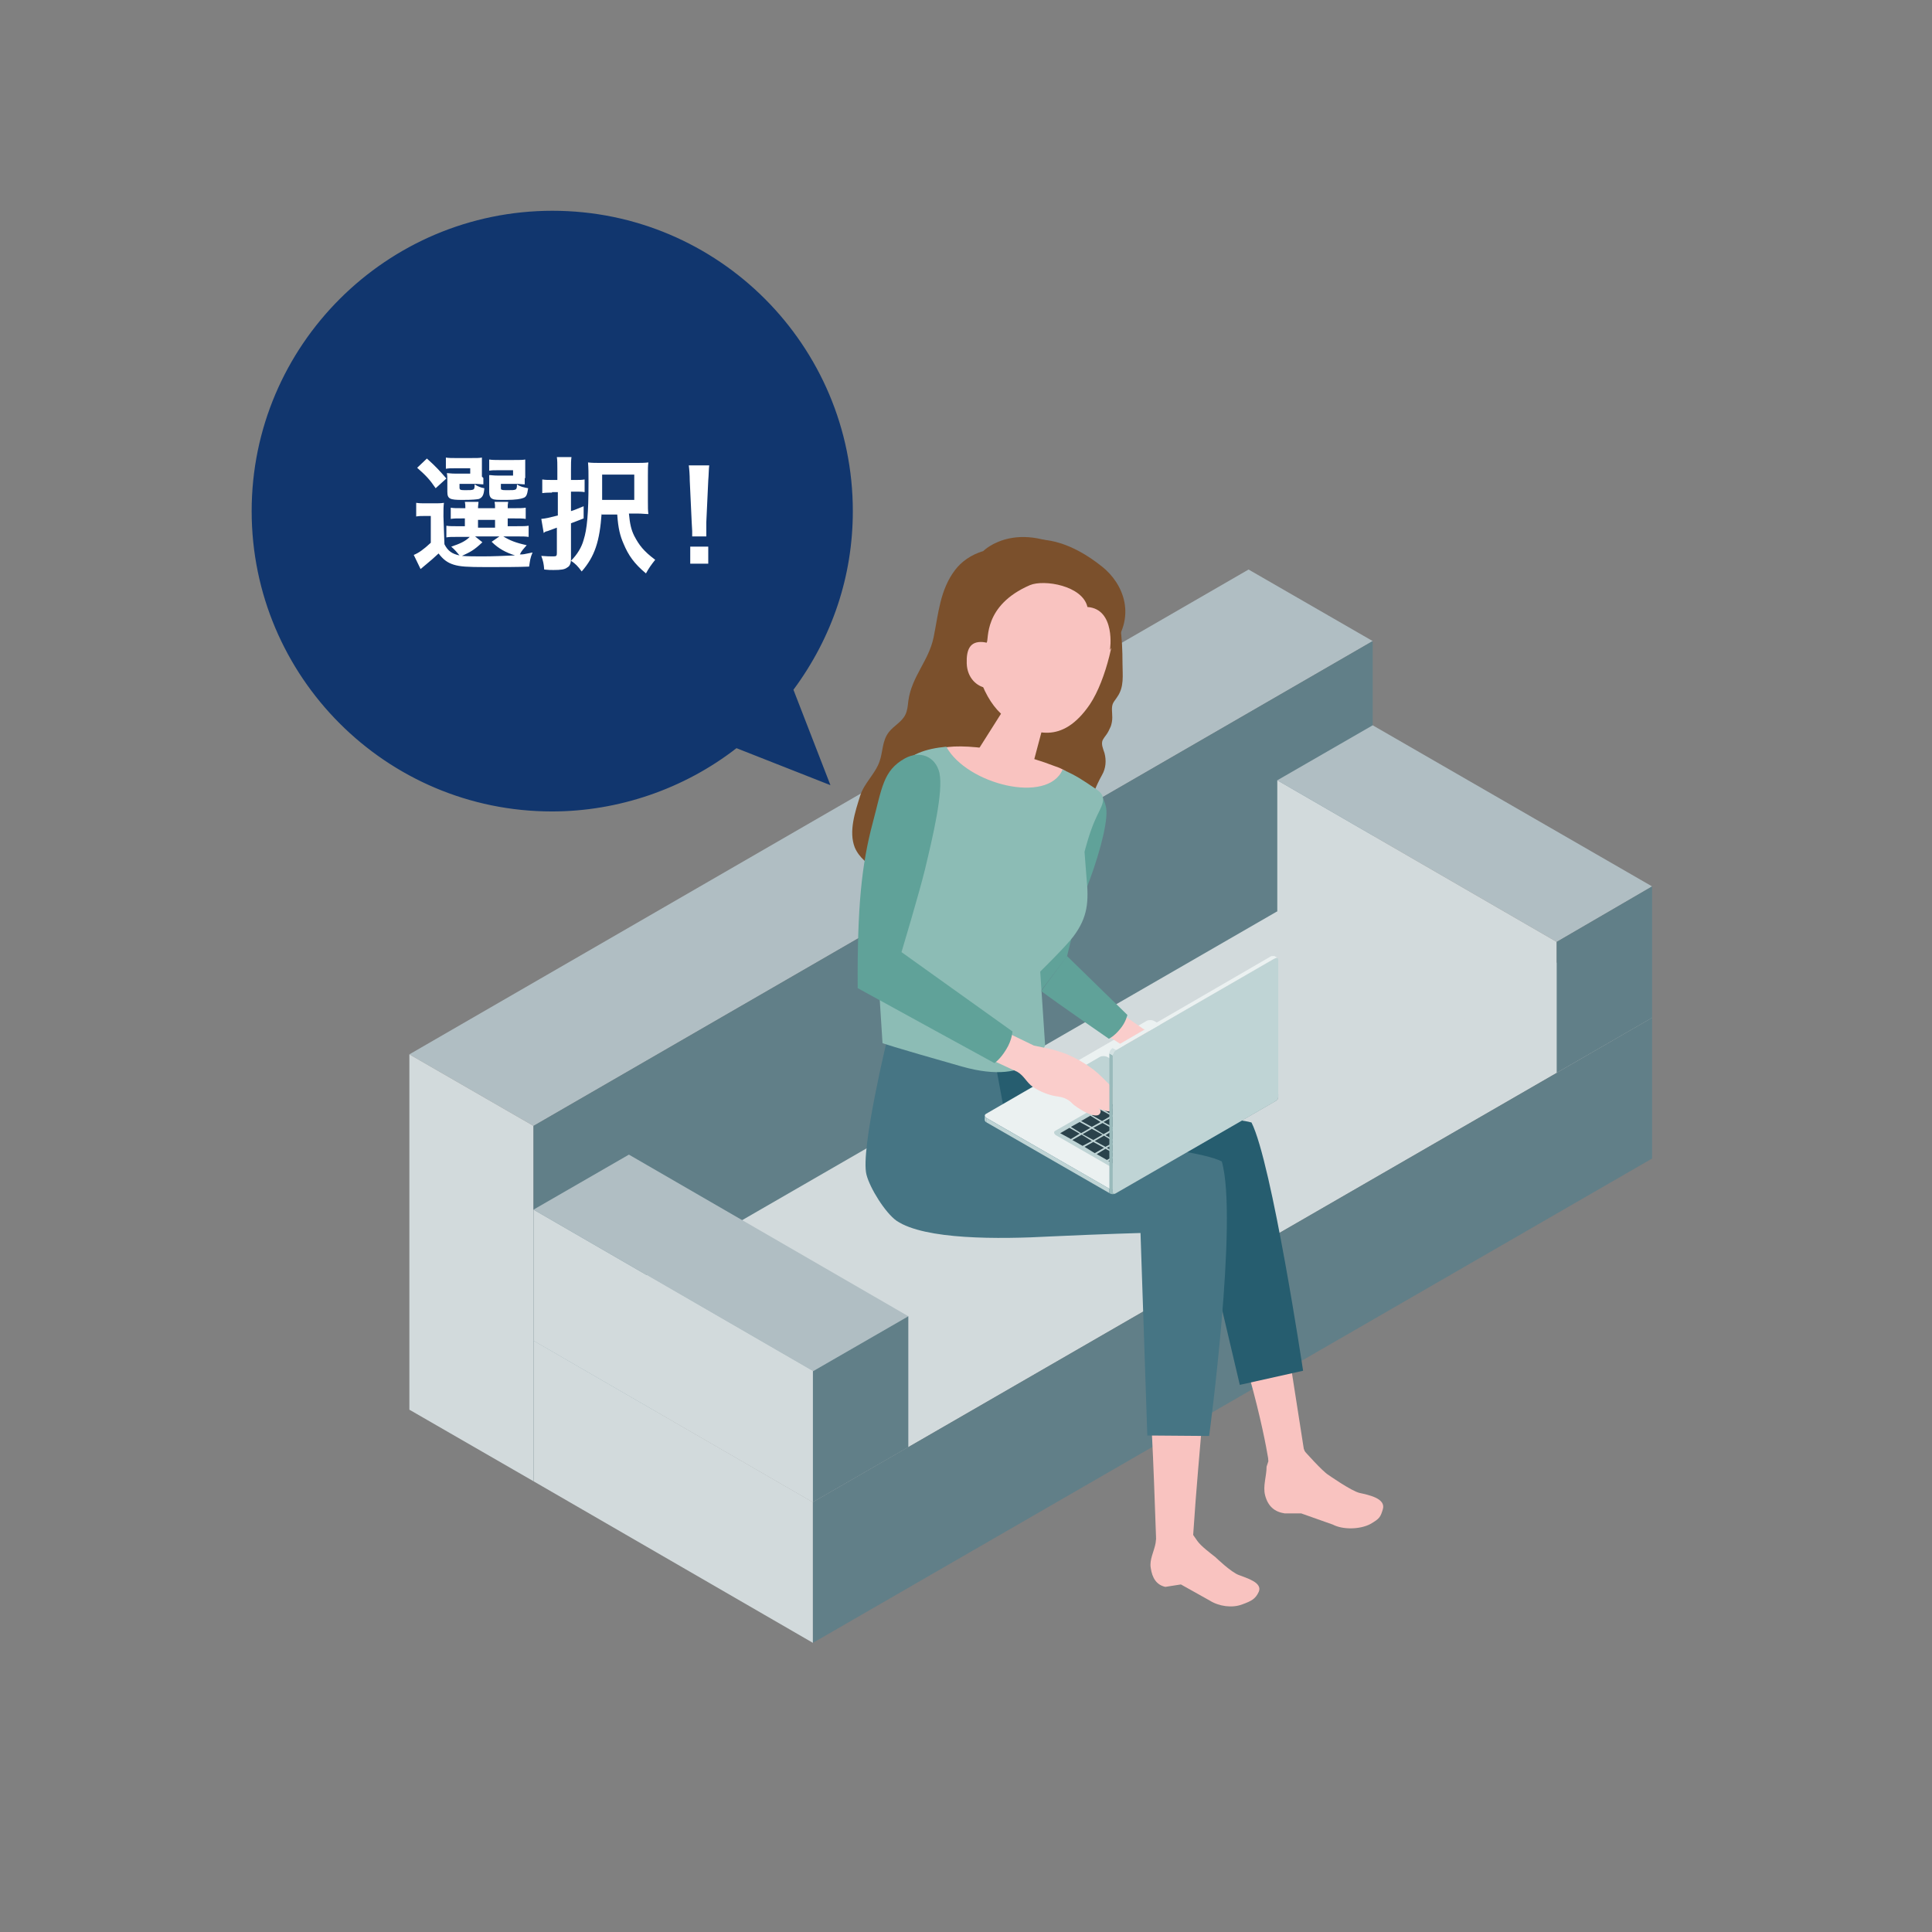 <?xml version="1.0" encoding="utf-8"?>
<!-- Generator: Adobe Illustrator 26.0.1, SVG Export Plug-In . SVG Version: 6.00 Build 0)  -->
<svg version="1.1" id="素材" xmlns="http://www.w3.org/2000/svg" xmlns:xlink="http://www.w3.org/1999/xlink" x="0px" y="0px"
	 width="396.9px" height="396.9px" viewBox="0 0 396.9 396.9" style="enable-background:new 0 0 396.9 396.9;" xml:space="preserve"
	>
<rect x="0" y="0" width="396.9" height="396.9" fill="#808080" stroke="none"/>
<style type="text/css">
	.st0{fill:#B0BEC3;}
	.st1{fill:#D2DADC;}
	.st2{fill:#617F88;}
	.st3{fill:#7B502C;}
	.st4{fill:#60A299;}
	.st5{fill:#F9C3C0;}
	.st6{fill:#265D6F;}
	.st7{fill:#467584;}
	.st8{fill:#8CBCB5;}
	.st9{fill:#EBF1F1;}
	.st10{fill:#BFD4D5;}
	.st11{fill:#99BABB;}
	.st12{fill:#2A424B;}
	.st13{fill:#FACDCB;}
	.st14{fill:#D3E1E2;}
	.st15{fill:#11366E;}
	.st16{enable-background:new    ;}
	.st17{fill:#FFFFFF;}
</style>
<polygon class="st0" points="84.1,216.6 109.6,231.3 282,131.7 256.5,117 "/>
<polygon class="st1" points="109.6,231.3 84.1,216.6 84.1,289.6 109.6,304.3 "/>
<polygon class="st2" points="109.6,231.3 282,131.7 282,204.8 109.6,304.3 "/>
<polygon class="st1" points="109.6,275.4 167,308.6 339.4,209.1 282,175.9 "/>
<polygon class="st1" points="167,308.6 109.6,275.4 109.6,304.3 167,337.5 "/>
<polygon class="st2" points="167,308.6 339.4,209.1 339.4,238 167,337.5 "/>
<polygon class="st0" points="262.4,160.3 319.8,193.5 339.4,182.1 282,149 "/>
<polygon class="st1" points="319.8,193.5 262.4,160.3 262.4,187.2 319.8,220.4 "/>
<polygon class="st2" points="319.8,193.5 339.4,182.1 339.4,209.1 319.8,220.4 "/>
<g>
	<path class="st3" d="M228.2,149.2c0.2-0.6,0.3-1.2,0.3-1.8c0-1-0.2-2,0.1-2.8c0.2-0.5,0.6-0.9,0.9-1.4c1.5-2.1,1.1-4.5,1.1-6.9
		c0-2.6-0.1-5.3-0.5-7.9c-1.4-8.1-4-11.3-7-13.3c-13.6-9.5-21.1-1.9-21.1-1.9c-2.6,0.8-4.5,2.2-5.8,3.9c-3.1,4.1-3.4,8.9-4.4,13.8
		c-1,4.9-4.5,8-5.2,13.1c-0.1,1-0.2,2-0.6,2.8c-0.7,1.5-2.4,2.3-3.4,3.6c-1.4,1.8-1.2,4-1.9,6c-0.9,2.6-3.2,4.5-4,7.1
		c-1,3.2-2.4,7.3-1.1,10.6c0.9,2.1,2.8,3.6,4.8,4.6s4.2,1.7,6.2,2.7c2.4,1.2,4.5,3,6.8,4.4s5,2.3,7.7,1.8c1.5-0.3,2.8-1.1,4.2-1.7
		c1.7-0.7,3.6-1.1,5.5-1.2c1.8-0.1,3.7,0.2,5.5-0.5s3.1-2.2,4.2-3.7c1.5-2,1.2-4.6,1.7-7.1c1-5.1,1.5-9.4,4.2-14.2
		c0.8-1.4,0.9-3,0.5-4.5c-0.3-0.9-0.7-1.8-0.4-2.6c0.2-0.4,0.5-0.8,0.8-1.2C227.6,150.5,227.9,149.9,228.2,149.2z"/>
	<path class="st4" d="M219.2,196.5c0,0,2.2-9.5,3.8-13.5c2.3-5.7,4.5-13.2,4.3-16.5c-0.2-3-3-6.2-5.8-5.2c-4,1.5-4.2,6.8-6.6,12.4
		c-2.9,6.9-10,25.2-1.1,29.9L219.2,196.5z"/>
	<path class="st5" d="M260.6,300.1l-0.4,1.2c0,2-0.8,4-0.3,5.9c0.6,2.3,2,3.4,4,3.7h3.4l6.5,2.3c2.1,1.1,5.6,1,7.7-0.1
		c1.9-1.1,2.1-1.4,2.6-3.1c0.6-2.2-3-2.9-4.8-3.3c-1.7-0.4-6.4-3.7-6.4-3.7c-1.2-0.7-5-5-5-5L260.6,300.1z"/>
	<path class="st5" d="M260.6,300.1c-0.3-1.5,0.9-3,3.3-3.5s3.9,0.3,4.2,1.8c0.3,1.5-0.7,3.1-3,3.6
		C262.7,302.6,260.9,301.6,260.6,300.1z"/>
	<path class="st5" d="M248.4,257.9c9.9,25.9,12.2,42.2,12.2,42.2l7.3-2.1l-8.1-51.8C259.9,246.2,249.4,253.8,248.4,257.9z"/>
	<path class="st6" d="M217.4,227c0,0,34.6,2.1,39.7,3.6c4.2,8.3,10.6,51,10.6,51l-13,2.9l-9.7-41.2c0,0-31.2-0.9-39.2,1.2l-7.7-26
		l15.7-5L217.4,227z"/>
	<path class="st5" d="M237.5,316.1l-0.1,0.9c-0.3,1.7-1.3,3.4-1,5.1c0.3,2.1,1.2,3.5,3,3.9l3.2-0.5l5.9,3.3c1.9,1.2,4.6,1.6,6.7,0.8
		c1.9-0.7,2.7-1.1,3.4-2.6c0.8-1.9-2.5-2.8-4-3.4c-1.6-0.5-4.9-3.7-4.9-3.7c-1-0.8-2.9-2.2-3.7-3.3l-1.6-2.3L237.5,316.1z"/>
	<path class="st5" d="M237.5,316.1c-0.1-1.4,1.4-5.3,3.7-5.5s3.4,3,3.5,4.4s-0.6,3.2-2.8,3.4C239.6,318.6,237.6,317.5,237.5,316.1z"
		/>
	<path class="st5" d="M235,272.2c1.6,17,1.9,27.1,2.5,43.9c2.9,0,4.7-0.5,7.6-0.5c1.3-19.8,3.1-32.5,3.6-52.4L235,272.2z"/>
	<path class="st7" d="M204.2,216.9l-21.8-4c0,0-5.7,23.4-4.4,28.4c0.7,2.8,3.9,7.9,6.2,9.5c5.8,3.9,20.9,3.8,31.8,3.2
		c10.8-0.5,18.3-0.7,18.3-0.7l1.4,41.6l12.7,0.1c0,0,6-44.6,2.6-56.4c-6.3-3.3-43.9-6-43.9-6L204.2,216.9z"/>
	<path class="st5" d="M211.2,144.9c-2.6-1.1-4.6-0.3-5.1,1l-5,7.9c-0.5,1.5,1.5,3.8,4.4,5.1c3,1.3,5.8,1.1,6.3-0.4l2.5-9.4
		C214.8,147.6,213.8,146,211.2,144.9z"/>
	<path class="st5" d="M216,114.9c-10-2.1-14.5,4.8-16.5,13.9c0.4,11.3,4.4,17.3,8.2,19.3c4.6,2.5,10.4,5.1,16.2-3.4
		c3.4-5.1,5.5-14.8,5.1-18.8C228.6,122.4,226,117,216,114.9z"/>
	<path class="st3" d="M223.4,124.7c-1-4.4-8.9-5.7-11.8-4.5c-9.7,4.2-8.4,11.3-8.9,11.8c-1.8,1.7-2.5,5-3,7.5
		c-0.4-0.9-1.1-1.8-1.5-2.8c-0.5-1.2-0.9-2.5-1.2-3.7c-0.7-2.9-1-6-0.6-9c0.7-5.2,3.7-9.6,9.1-10.8c0,0,8-7.1,20.9,3.2
		c4.3,3.4,7.4,10.3,1.6,17.1C228.1,133.5,229.2,125.1,223.4,124.7z"/>
	<path class="st5" d="M204.3,135.5c0,0,0.6-3.4-2.4-3.6c-2.6-0.2-3.4,1.5-3.3,4.4c0.1,3,2.1,4.7,3.9,5
		C204.1,141.6,204.3,135.5,204.3,135.5z"/>
	<path class="st5" d="M216.7,157.4c-11.1-4.3-23.4-5.1-24.9-2.8c-2.7,4.4,5.2,7.3,8.8,8.9c5.9,2.7,16.4,4.1,19.2-3.4
		C220.4,158.5,216.7,157.4,216.7,157.4z"/>
	<path class="st8" d="M214.7,214.7c0,0-2.3,8.6-17.1,4.4c-14.8-4.2-16.3-4.8-16.3-4.8l-1.5-23.5c0,0,0.3-24.4,4.9-32.7
		c1.8-3.2,5.6-4.3,9.7-4.7c4.2,7.7,20.8,11.9,23.9,4.7c2.9,1.3,3.9,2,7,4.1c2.5,1.7,0.9,3.4-0.3,6.2c-1.2,2.6-2.2,6.6-2.2,6.6
		s0.2,2.7,0.4,5.2c0.5,5,0.3,8.2-2.7,12.2c-1.5,2-6.8,7.2-6.8,7.2L214.7,214.7z"/>
	<g>
		<g>
			<path class="st9" d="M262.3,225.1l-33,19.1c-0.4,0.2-1.1,0.2-1.6-0.1l-25-14.4c-0.5-0.3-0.5-0.7-0.1-0.9l33-19.1
				c0.4-0.2,1.1-0.2,1.6,0.1l25,14.4C262.7,224.5,262.7,224.9,262.3,225.1z"/>
			<polygon class="st10" points="227.9,244.2 202.7,229.7 202.7,230.6 227.9,245.1 			"/>
			<polygon class="st2" points="229.3,244.2 229.3,245.1 262.2,226.1 262.2,225.2 			"/>
			<path class="st11" d="M227.9,245.1L227.9,245.1c0.4,0.3,1,0.3,1.4,0l0,0v-0.9l0,0c-0.4,0.3-1,0.3-1.4,0l0,0V245.1z"/>
			<path class="st10" d="M202.7,230.6c-0.2-0.1-0.4-0.3-0.4-0.5l0,0v-0.9l0,0c0,0.2,0.1,0.4,0.4,0.5V230.6"/>
			<path class="st0" d="M262.2,226.1c0.2-0.1,0.4-0.3,0.4-0.5l0,0v-0.9l0,0c0,0.2-0.1,0.4-0.4,0.5V226.1"/>
		</g>
		<path class="st10" d="M233,221.2l-7.8,4.5c-0.4,0.2-1.1,0.2-1.6-0.1l-5.3-3.1c-0.5-0.3-0.5-0.7-0.1-0.9l7.8-4.5
			c0.4-0.2,1.1-0.2,1.6,0.1l5.3,3.1C233.3,220.5,233.4,220.9,233,221.2z"/>
		<g>
			<path class="st10" d="M216.8,232.3l25.9-14.9c0.4-0.2,1.1-0.2,1.6,0.1l13.2,7.6c0.5,0.3,0.5,0.7,0.1,0.9l-25.9,14.9
				c-0.4,0.2-1.1,0.2-1.6-0.1l-13.2-7.6C216.5,232.9,216.4,232.5,216.8,232.3z"/>
			<polygon class="st12" points="217.8,232.8 219.7,231.7 221.8,232.9 220,234 			"/>
			<polygon class="st12" points="220.3,234.2 222.2,233.1 224.3,234.4 222.4,235.4 			"/>
			<polygon class="st12" points="222.8,235.6 224.6,234.6 226.8,235.8 224.9,236.9 			"/>
			<polygon class="st12" points="225.3,237.1 227.1,236 229.3,237.2 227.4,238.3 			"/>
			<polygon class="st12" points="227.7,238.5 229.6,237.4 231.7,238.7 229.9,239.7 			"/>
			<polygon class="st12" points="220,231.5 221.8,230.5 224,231.7 222.1,232.8 			"/>
			<polygon class="st12" points="222.4,233 224.3,231.9 226.5,233.1 224.6,234.2 			"/>
			<polygon class="st12" points="224.9,234.4 226.8,233.3 228.9,234.6 227.1,235.6 			"/>
			<polygon class="st12" points="227.4,235.8 229.3,234.8 231.4,236 229.5,237.1 			"/>
			<polygon class="st12" points="229.9,237.3 231.7,236.2 233.9,237.4 232,238.5 			"/>
			<polygon class="st12" points="222.1,230.3 224,229.2 226.1,230.5 224.3,231.5 			"/>
			<polygon class="st12" points="224.6,231.7 226.5,230.7 228.6,231.9 226.7,233 			"/>
			<polygon class="st12" points="227.1,233.2 228.9,232.1 231.1,233.3 229.2,234.4 			"/>
			<polygon class="st12" points="229.6,234.6 231.4,233.5 233.6,234.8 231.7,235.8 			"/>
			<polygon class="st12" points="232,236 233.9,234.9 236,236.2 234.2,237.3 			"/>
			<polygon class="st12" points="224.3,229.1 226.1,228 228.3,229.2 226.4,230.3 			"/>
			<polygon class="st12" points="226.7,230.5 228.6,229.4 230.8,230.6 228.9,231.7 			"/>
			<polygon class="st12" points="229.2,231.9 231.1,230.8 233.2,232.1 231.4,233.2 			"/>
			<polygon class="st12" points="231.7,233.3 233.6,232.3 235.7,233.5 233.8,234.6 			"/>
			<polygon class="st12" points="234.2,234.8 236,233.7 238.2,234.9 236.3,236 			"/>
			<polygon class="st12" points="228.9,229.2 230.8,228.2 232.9,229.4 231,230.5 			"/>
			<polygon class="st12" points="231.4,230.7 233.2,229.6 235.4,230.8 233.5,231.9 			"/>
			<polygon class="st12" points="233.9,232.1 235.7,231 237.9,232.3 236,233.3 			"/>
			<polygon class="st12" points="236.3,233.5 238.2,232.5 240.3,233.7 238.5,234.8 			"/>
			<polygon class="st12" points="231,228 232.9,226.9 235.1,228.2 233.2,229.2 			"/>
			<polygon class="st12" points="233.5,229.4 235.4,228.4 237.5,229.6 235.7,230.7 			"/>
			<polygon class="st12" points="236,230.9 237.9,229.8 240,231 238.1,232.1 			"/>
			<polygon class="st12" points="238.5,232.3 240.3,231.2 242.5,232.5 240.6,233.5 			"/>
			<polygon class="st12" points="233.2,226.8 235.1,225.7 237.2,226.9 235.3,228 			"/>
			<polygon class="st12" points="235.7,228.2 237.5,227.1 239.7,228.4 237.8,229.4 			"/>
			<polygon class="st12" points="238.2,229.6 240,228.5 242.2,229.8 240.3,230.9 			"/>
			<polygon class="st12" points="240.6,231.1 242.5,230 244.6,231.2 242.8,232.3 			"/>
			<polygon class="st12" points="226.4,227.8 234.7,223 236.9,224.3 228.6,229.1 			"/>
			<polygon class="st12" points="235.3,225.5 237.2,224.4 239.4,225.7 237.5,226.8 			"/>
			<polygon class="st12" points="237.8,227 239.7,225.9 241.8,227.1 240,228.2 			"/>
			<polygon class="st12" points="240.3,228.4 242.2,227.3 244.3,228.5 242.4,229.6 			"/>
			<polygon class="st12" points="242.8,229.8 244.6,228.7 246.8,230 244.9,231.1 			"/>
			<polygon class="st12" points="235,222.8 236.9,221.8 239,223 237.2,224.1 			"/>
			<polygon class="st12" points="237.5,224.3 239.4,223.2 241.5,224.4 239.6,225.5 			"/>
			<polygon class="st12" points="240,225.7 241.8,224.6 244,225.9 242.1,226.9 			"/>
			<polygon class="st12" points="242.5,227.1 244.3,226.1 246.5,227.3 244.6,228.4 			"/>
			<polygon class="st12" points="244.9,228.6 246.8,227.5 248.9,228.7 247.1,229.8 			"/>
			<polygon class="st12" points="237.2,221.6 239,220.5 241.2,221.8 239.3,222.8 			"/>
			<polygon class="st12" points="239.7,223 241.5,222 243.7,223.2 241.8,224.3 			"/>
			<polygon class="st12" points="242.1,224.5 244,223.4 246.1,224.6 244.3,225.7 			"/>
			<polygon class="st12" points="244.6,225.9 246.5,224.8 248.6,226.1 246.7,227.1 			"/>
			<polygon class="st12" points="247.1,227.3 248.9,226.3 251.1,227.5 249.2,228.6 			"/>
			<polygon class="st12" points="239.3,220.4 241.2,219.3 243.3,220.5 241.5,221.6 			"/>
			<polygon class="st12" points="241.8,221.8 243.7,220.7 245.8,222 243.9,223 			"/>
			<polygon class="st12" points="244.3,223.2 246.1,222.2 248.3,223.4 246.4,224.5 			"/>
			<polygon class="st12" points="246.8,224.7 248.6,223.6 250.8,224.8 248.9,225.9 			"/>
			<polygon class="st12" points="249.2,226.1 251.1,225 253.2,226.3 251.4,227.3 			"/>
			<polygon class="st12" points="241.5,219.1 243.3,218 245.5,219.3 243.6,220.4 			"/>
			<polygon class="st12" points="244,220.6 245.8,219.5 248,220.7 246.1,221.8 			"/>
			<polygon class="st12" points="246.4,222 248.3,220.9 250.4,222.1 248.6,223.2 			"/>
			<polygon class="st12" points="248.9,223.4 250.8,222.3 252.9,223.6 251,224.7 			"/>
			<polygon class="st12" points="251.4,224.8 253.2,223.8 255.4,225 253.5,226.1 			"/>
			<polygon class="st12" points="230.2,239.9 232,238.8 232.8,239.3 230.9,240.3 			"/>
			<polygon class="st12" points="232.3,238.7 234.2,237.6 234.9,238 233,239.1 			"/>
			<polygon class="st12" points="234.5,237.4 236.3,236.4 237.1,236.8 235.2,237.8 			"/>
			<polygon class="st12" points="236.6,236.2 238.5,235.1 239.2,235.5 237.3,236.6 			"/>
			<polygon class="st12" points="238.8,235 240.6,233.9 241.4,234.3 239.5,235.4 			"/>
			<polygon class="st12" points="240.9,233.7 242.8,232.6 243.5,233.1 241.6,234.1 			"/>
			<polygon class="st12" points="243.1,232.5 245,231.4 245.7,231.8 243.8,232.9 			"/>
			<polygon class="st12" points="245.2,231.2 247.1,230.2 247.8,230.6 245.9,231.6 			"/>
			<polygon class="st12" points="247.4,230 249.3,228.9 250,229.3 248.1,230.4 			"/>
			<polygon class="st12" points="249.5,228.7 251.4,227.7 252.1,228.1 250.2,229.2 			"/>
			<polygon class="st12" points="251.7,227.5 253.6,226.4 254.3,226.8 252.4,227.9 			"/>
			<polygon class="st12" points="253.8,226.3 255.7,225.2 256.4,225.6 254.5,226.7 			"/>
		</g>
	</g>
	<g>
		<path class="st13" d="M212.4,214.8c0,0,2.4,0.5,3.4,0.7c1.1,0.3,2.1,0.6,3.2,1c1.9,0.8,3.7,1.8,5.3,3c0.1,0.1,0.2,0.1,0.3,0.2
			c1.4,1.1,2.6,2.4,3.8,3.6c0.3,0.3,0.9,0.7,0.8,1.2L229,225c0,0,0.7,0.7,0.5,1.3c-0.2,0.4-0.5,0.7-1.3,0.5c0,0,0.5,0.5,0.3,1
			c-0.1,0.5-0.7,0.5-0.9,0.5c-0.3,0-2-0.6-2-0.6s0.6,0.3,0.5,0.7c-0.4,2.2-5.1-1-5.7-1.6c-0.4-0.4-0.8-0.8-1.3-1
			c-0.7-0.4-1.5-0.5-2.2-0.6c-1.7-0.3-3.3-1-4.7-1.9c-1.3-0.9-1.8-2.3-3.2-3.1l-5.6-2.6l2.8-5.8L212.4,214.8z"/>
		<path class="st4" d="M185.9,155.8c-4.5,2.5-4.7,6.1-6.6,13.2c-2.3,8.6-3.2,17.3-3.1,34c4.7,2.6,28.1,15.4,28.1,15.4
			s1.2-0.8,2.4-2.8c1.2-1.9,1.3-3.7,1.3-3.7l-22.8-16.3c0,0,3.6-12,4.8-16.9c1.7-7.1,3.8-16,3-19.9
			C192.2,155.4,189,154.1,185.9,155.8z"/>
	</g>
	<g>
		<path class="st13" d="M234.9,211.4c0,0,1.9,0.7,2.7,1c0.9,0.3,1.7,0.8,2.5,1.2c1.5,0.8,2.8,1.9,4,3.1c0.1,0.1,0.1,0.1,0.2,0.2
			c1,1,1.9,2.3,2.8,3.4c0.2,0.3,0.7,0.7,0.5,1.1l-0.2,0.4c0,0,0.5,0.7,0.3,1.1c-0.2,0.3-0.5,0.5-1.1,0.2c0,0,0.3,0.4,0.2,0.8
			c-0.2,0.4-0.6,0.4-0.8,0.3c-0.2-0.1-1.6-0.7-1.6-0.7s0.5,0.3,0.3,0.7c-0.6,1.8-4.1-1.4-4.5-2c-0.3-0.3-0.6-0.7-0.9-1
			c-0.5-0.4-1.1-0.6-1.8-0.8c-1.4-0.5-2.6-1.2-3.6-2.1c-1-0.9-1.2-2.1-2.3-2.9l-4.3-2.8l3-4.4L234.9,211.4z"/>
		<path class="st4" d="M213.9,203.6c3.6,2.7,13.9,9.8,13.9,9.8s1.1-0.5,2.3-2c1.2-1.4,1.5-2.9,1.5-2.9l-12.4-12.1L213.9,203.6z"/>
	</g>
	<g>
		<path class="st10" d="M229.3,245.1l32.6-18.8c0.4-0.2,0.7-0.7,0.7-1.1v-28c0-0.4-0.3-0.5-0.7-0.3l-32.6,18.8
			c-0.4,0.2-0.7,0.7-0.7,1.1v28C228.6,245.2,228.9,245.3,229.3,245.1z"/>
		<polygon class="st11" points="228.6,216.8 227.9,216.4 227.9,244.4 228.6,244.9 		"/>
		<path class="st14" d="M228.6,215.3c-0.4,0.2-0.7,0.7-0.7,1.1l0.7,0.4c0-0.4,0.3-0.9,0.7-1.1L228.6,215.3z"/>
		<polygon class="st9" points="261.2,196.4 228.6,215.3 229.3,215.7 262,196.8 		"/>
		<path class="st9" d="M262.5,196.8c-0.1-0.1-0.3-0.1-0.6,0.1l-0.7-0.4c0.2-0.1,0.4-0.1,0.6-0.1L262.5,196.8z"/>
		<path class="st11" d="M228.6,244.9c0,0.2,0.1,0.3,0.2,0.3h-0.1l-0.6-0.3c-0.1-0.1-0.2-0.2-0.2-0.4L228.6,244.9z"/>
	</g>
</g>
<polygon class="st0" points="109.6,248.5 167,281.7 186.6,270.4 129.2,237.2 "/>
<polygon class="st1" points="167,281.7 109.6,248.5 109.6,275.4 167,308.6 "/>
<polygon class="st2" points="167,281.7 186.6,270.4 186.6,297.3 167,308.6 "/>
<g>
	<path class="st15" d="M113.5,45.5c32.9,0,59.5,26.6,59.5,59.5c0,13.7-4.7,26.3-12.5,36.4l6.2,16.1l-15.8-6.2
		c-10.2,8.3-23.3,13.3-37.6,13.3c-32.9,0-59.5-26.6-59.5-59.5S80.6,45.5,113.5,45.5z"/>
	<path class="st15" d="M113.4,166.7c-34.1,0-61.7-27.7-61.7-61.7s27.7-61.7,61.8-61.7S175.2,71,175.2,105c0,13.3-4.2,25.9-12.2,36.7
		l7.6,19.6l-19.3-7.6C140.5,162.1,127,166.7,113.4,166.7z M113.5,47.6C81.8,47.6,56,73.3,56,105s25.7,57.4,57.4,57.4
		c13.2,0,26-4.6,36.2-12.8l1-0.8l12.4,4.9l-5-12.7l0.7-1c7.9-10.2,12-22.3,12-35C170.8,73.4,145,47.6,113.5,47.6z"/>
</g>
<g class="st16">
	<path class="st17" d="M91.3,111.8c0.7,1.4,1.6,2,3.1,2.3c-0.4-0.5-1-1.2-1.7-1.8c1.8-0.6,2.9-1.1,3.8-2h-2.9c-1,0-1.3,0-1.9,0.1
		V108c0.6,0.1,1,0.1,1.9,0.1h1.9v-1.6H95c-1.3,0-1.7,0-2.4,0.1v-2.3c0.6,0.1,1.1,0.1,2.4,0.1h0.6c0-0.6,0-0.8-0.1-1.3h2.8
		c0,0.4-0.1,0.7-0.1,1.3h3.5c0-0.6,0-0.8-0.1-1.3h2.8c-0.1,0.5-0.1,0.7-0.1,1.3h1.3c1.3,0,1.7,0,2.4-0.1v2.3
		c-0.7-0.1-1.1-0.1-2.4-0.1h-1.3v1.6h1.9c1.3,0,1.8,0,2.4-0.1v2.3c-0.7-0.1-1.2-0.1-2.4-0.1h-2.8c1.3,0.8,2.5,1.3,4.8,1.8
		c-0.6,0.7-1.1,1.2-1.4,1.9c0.7,0,0.7,0,2.6-0.4c-0.5,1.2-0.5,1.6-0.7,2.9c-2.3,0.1-5.5,0.1-8.8,0.1c-4,0-5.4-0.1-6.7-0.5
		c-1.3-0.4-2.2-1.1-3.1-2.3c-1.1,1-1.4,1.3-2.5,2.2c-0.5,0.4-0.7,0.6-1.2,1L85,114c1-0.4,2-1.1,3.5-2.5V106h-1.3
		c-0.7,0-1.1,0-1.7,0.1v-2.8c0.7,0.1,1.1,0.1,2,0.1h1.8c0.8,0,1.2,0,1.9-0.1c-0.1,0.8-0.1,1.2-0.1,2.8L91.3,111.8L91.3,111.8z
		 M87.7,94.2c1.9,1.7,2.6,2.5,4,4.1l-2.2,2c-1.3-1.9-2-2.6-3.8-4.2L87.7,94.2z M99.3,98.2c0,0.6,0,1.1,0,1.3c-0.6,0-1.1-0.1-1.7-0.1
		h-3.2v0.7c0,0.5,0.1,0.6,1.1,0.6c2,0,2,0,2-1.2c0.6,0.4,1.3,0.7,2,0.8c-0.1,1.4-0.4,1.9-1.1,2.2c-0.5,0.1-1.3,0.2-3.4,0.2
		c-2.6,0-3.1-0.2-3.1-1.7v-2.2c0-0.7,0-1.1-0.1-1.6c0.5,0,0.8,0.1,1.8,0.1h3v-1.1h-3c-1.1,0-1.4,0-2,0.1V94c0.5,0.1,1.3,0.1,2,0.1
		h3.1c1.2,0,1.8,0,2.3-0.1c0,0.4,0,0.6,0,1.4v2.5L99.3,98.2L99.3,98.2z M99.1,111.4c-1.8,1.7-2.5,2-4.2,2.8c1.2,0.1,2.6,0.1,4.4,0.1
		c1.9,0,4.1-0.1,6.5-0.2c-1.9-0.6-3.4-1.4-4.8-2.8l1.6-1.1h-5L99.1,111.4z M98.2,108.4h3.5v-1.6h-3.5V108.4z M107.8,98.2
		c0,0.6,0,1.1,0,1.3c-0.6,0-1.1-0.1-1.7-0.1h-3.2v0.7c0,0.4,0,0.5,0.2,0.5c0.1,0.1,0.6,0.1,1.2,0.1c1.8,0,1.9,0,1.9-1.2
		c0.7,0.5,1.3,0.6,2.3,0.8c-0.2,1.4-0.4,1.8-1,2c-0.5,0.2-1.6,0.4-3.5,0.4c-1.8,0-2.4,0-2.8-0.2c-0.5-0.2-0.7-0.7-0.7-1.4v-1.9
		c0-1.1,0-1.1,0-1.1c0-0.2,0-0.2,0-0.5c0.5,0,0.8,0.1,1.8,0.1h3.1v-1.1h-2.9c-1.1,0-1.4,0-2,0.1v-2.3c0.6,0.1,1.3,0.1,2,0.1h3.1
		c1.2,0,1.8,0,2.3-0.1c0,0.4,0,0.6,0,1.4v2.3C108.1,98.2,107.8,98.2,107.8,98.2z"/>
	<path class="st17" d="M113.4,101.2c-0.6,0-1.2,0-2,0.1v-2.8c0.7,0.1,1.2,0.1,2,0.1h1.1v-2.2c0-1.2,0-1.8-0.1-2.5h3
		c-0.1,0.7-0.1,1.3-0.1,2.5v2.2h1.1c0.6,0,1.1,0,1.7-0.1v2.6c-0.6-0.1-1.1-0.1-1.7-0.1h-1.1v4c0.7-0.2,1.1-0.4,2.6-1v2.5
		c-1.2,0.5-1.6,0.6-2.6,1v7.2c0,1-0.2,1.6-0.8,1.9c-0.5,0.4-1.3,0.5-2.8,0.5c-0.6,0-1,0-1.9-0.1c-0.1-1.2-0.2-1.7-0.6-2.8
		c1.1,0.1,1.8,0.1,2.5,0.1c0.6,0,0.7-0.1,0.7-0.7v-5.2l-1.9,0.7c-0.4,0.1-0.5,0.1-0.8,0.4l-0.5-2.9c1-0.1,1.4-0.2,3.4-0.7v-4.8h-1.2
		V101.2z M123.6,105.4c-0.4,5.8-1.4,8.9-4.1,12c-0.8-1.1-1.3-1.6-2.2-2.2c1.3-1.3,2.2-2.8,2.6-4.3c0.7-2.2,1-5.3,1-11.8
		c0-2,0-2.9-0.1-4.1c0.8,0.1,1.6,0.1,2.9,0.1h6.7c1.3,0,1.9,0,2.8-0.1c-0.1,0.7-0.1,1.3-0.1,2.8v5c0,1.6,0,2,0.1,2.8
		c-0.7,0-1.3-0.1-2.2-0.1h-1.8c0.2,2.2,0.5,3.4,1.1,4.6c1,1.9,1.9,3.1,4.3,4.9c-0.8,1-1.3,1.7-1.9,2.8c-2.4-2-3.6-3.7-4.6-6.1
		c-0.7-1.6-1.1-3.1-1.3-6h-3.2L123.6,105.4L123.6,105.4z M130.3,102.7v-5.2h-6.6v1.6c0,1,0,1.2,0,3.6H130.3z"/>
	<path class="st17" d="M142.2,110.2c0-0.5,0-0.8,0-1.1c0-0.2,0-0.2-0.1-1.8l-0.4-8.6c0-1.1-0.1-2.4-0.2-3.1h4.2
		c-0.1,0.7-0.1,2-0.2,3.1l-0.4,8.6c0,1.4,0,1.4,0,1.8s0,0.6,0,1.1H142.2z M141.8,115.8v-3.5h3.7v3.5H141.8z"/>
</g>
</svg>
